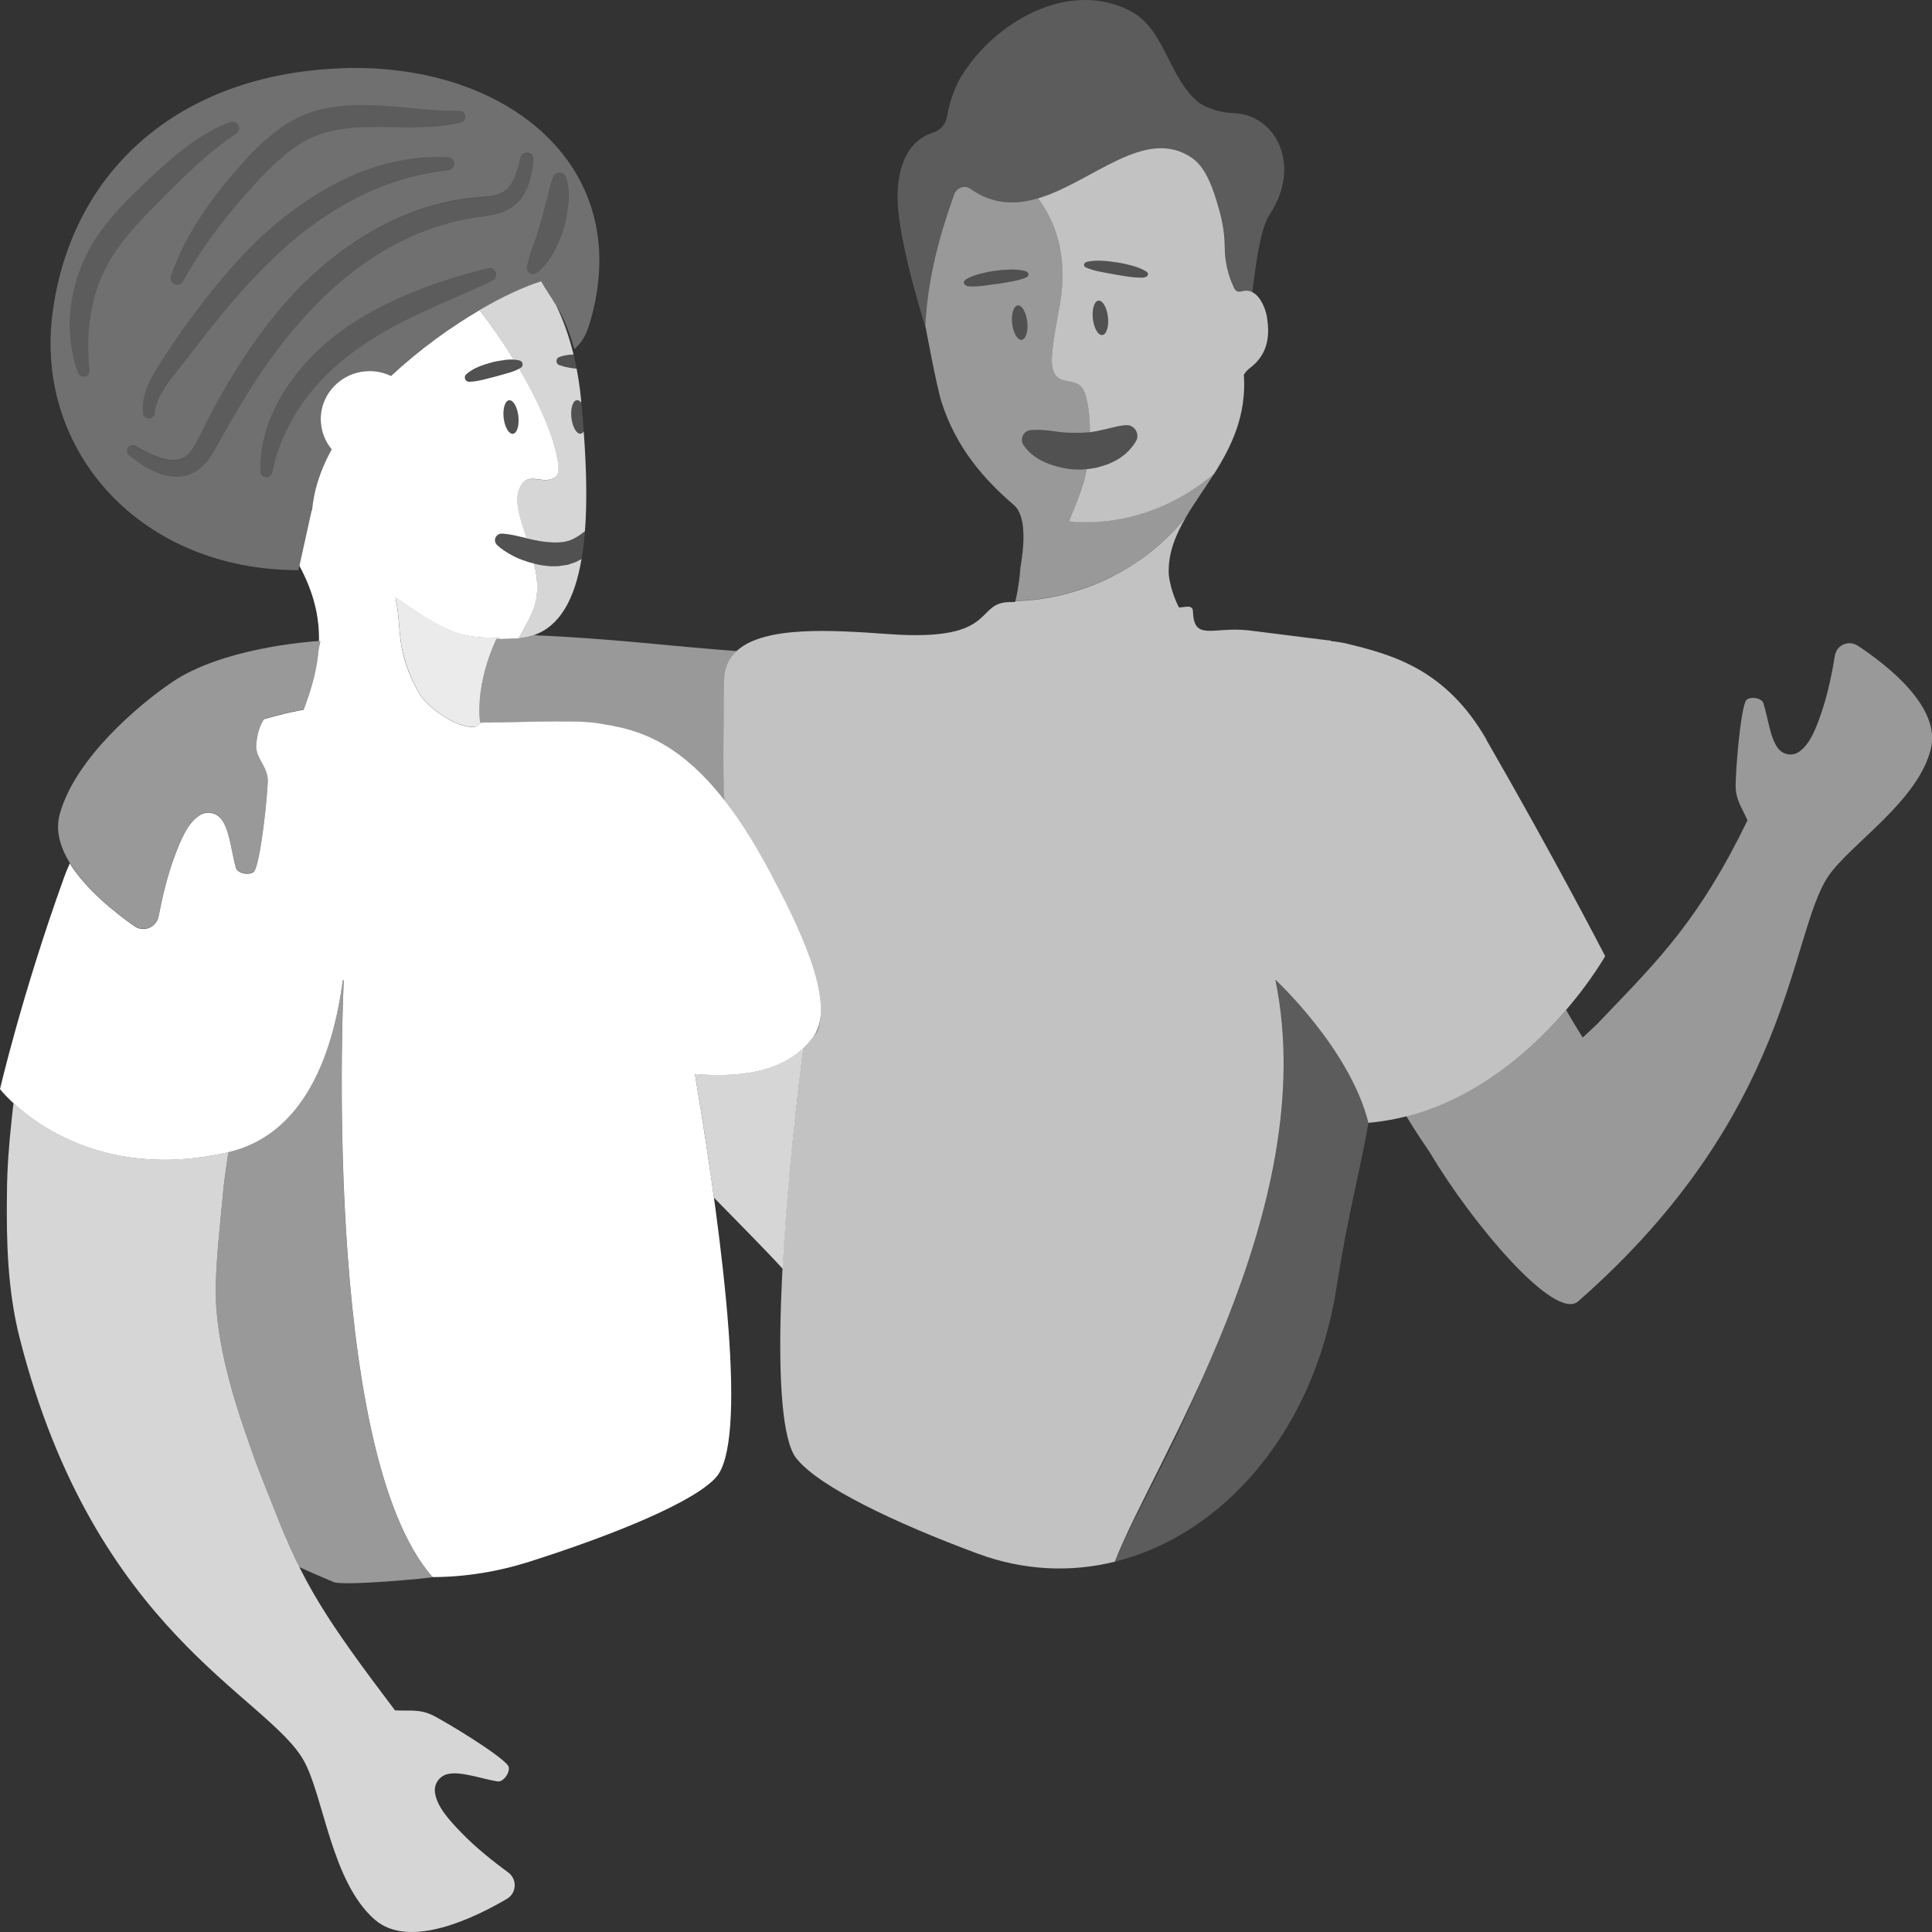 <svg viewBox="0 0 300 300" xmlns="http://www.w3.org/2000/svg"><rect x="0" y="0" width="300" height="300" fill="#333333" stroke="none"/><g fill="#fff"><path d="m 79.64 67.36 c .63 -.07 1.01 -1.3 .84 -2.74 -.16 -1.44 -.81 -2.54 -1.44 -2.47 s -1.01 1.3 -.84 2.74 c .16 1.44 .81 2.54 1.44 2.47 z" opacity=".15"/><path d="m 89.57 62.15 c -.63 .07 -1.01 1.3 -.84 2.74 .16 1.44 .81 2.54 1.44 2.47 .19 -.02 .35 -.15 .48 -.35 -.11 -1.46 -.23 -2.95 -.38 -4.47 -.22 -.27 -.46 -.42 -.7 -.39 z" opacity=".15"/><path d="m 80.72 55.99 c -.32 -.09 -.65 -.13 -.96 -.15 -.42 -.03 -.84 -.01 -1.25 .04 -.72 .09 -1.44 .21 -2.15 .39 -1.39 .4 -2.81 .84 -3.96 1.84 -.14 .13 -.23 .31 -.23 .52 .01 .37 .31 .66 .68 .65 h .01 c 1.47 -.04 2.74 -.49 4.08 -.81 l 1.98 -.56 c .57 -.17 1.13 -.36 1.69 -.66 .09 -.05 .18 -.09 .27 -.15 l .01 -.01 c .13 -.08 .23 -.21 .27 -.36 .09 -.33 -.11 -.66 -.43 -.75 z" opacity=".15"/><path d="m 86.85 55.44 c -.18 .07 -.33 .21 -.4 .4 -.12 .35 .06 .73 .4 .85 h .01 c .91 .33 1.8 .45 2.68 .56 -.14 -.75 -.31 -1.48 -.48 -2.19 -.74 .02 -1.48 .12 -2.21 .39 z" opacity=".15"/><path d="m 52.82 10.61 c -25.33 1.01 -41.84 16.17 -44.67 38.08 -2.77 21.42 13.76 39.87 38.18 39.84 l 2.05 -9.29 h .06 c .03 -.35 .07 -.7 .12 -1.05 l .24 -1.37 c .5 -2.4 1.44 -4.76 2.69 -7.05 -1 -1.21 -1.63 -2.73 -1.69 -4.41 -.16 -4.11 3.1 -7.58 7.27 -7.74 1.31 -.05 2.55 .22 3.64 .75 8.02 -7.48 17.4 -12.82 23.33 -14.7 1.63 2.94 3.28 4.18 5.15 10.54 1.49 -1.32 2.03 -2.64 2.7 -5.16 6.33 -23.74 -13.74 -39.47 -39.07 -38.45 z m -9.4 9.35 c 2.03 -1.47 4.46 -2.57 6.92 -3.1 2.47 -.53 4.93 -.61 7.3 -.55 2.38 .08 4.68 .32 6.95 .54 1.14 .12 2.26 .21 3.38 .26 1.12 .09 2.23 .08 3.36 .09 h .04 c .51 .01 .91 .42 .9 .93 0 .43 -.31 .8 -.71 .89 -1.17 .27 -2.36 .44 -3.54 .56 -1.19 .09 -2.37 .14 -3.54 .16 -2.34 .04 -4.64 -.07 -6.88 -.04 -2.23 .02 -4.41 .19 -6.45 .7 -2.05 .49 -3.88 1.38 -5.61 2.62 -1.74 1.22 -3.32 2.77 -4.88 4.39 -1.57 1.64 -3.07 3.36 -4.52 5.1 -2.89 3.49 -5.5 7.17 -7.72 11.15 v .01 c -.28 .5 -.9 .67 -1.39 .39 -.44 -.25 -.62 -.77 -.46 -1.23 1.54 -4.54 4.04 -8.7 6.9 -12.48 1.44 -1.89 2.97 -3.68 4.56 -5.44 s 3.35 -3.47 5.39 -4.94 z m 27.06 5.51 c -.03 .51 -.42 .91 -.91 .96 h -.01 c -5.11 .54 -9.99 2.09 -14.51 4.44 -4.53 2.34 -8.67 5.42 -12.4 8.99 -3.75 3.55 -7.17 7.51 -10.42 11.65 l -4.87 6.25 c -.82 1.03 -1.59 2.03 -2.19 3.08 -.63 1.03 -1.05 2.13 -1.17 3.27 v .03 c -.05 .51 -.5 .87 -1 .82 -.44 -.05 -.77 -.39 -.81 -.82 -.17 -1.54 .25 -3.06 .8 -4.4 .59 -1.34 1.34 -2.53 2.06 -3.66 1.44 -2.25 2.96 -4.45 4.54 -6.62 3.17 -4.33 6.6 -8.54 10.55 -12.31 3.94 -3.76 8.46 -7.02 13.42 -9.38 2.48 -1.18 5.1 -2.11 7.79 -2.68 2.69 -.59 5.45 -.87 8.19 -.7 .56 .03 .99 .52 .95 1.09 z m -55.83 20.78 c -.47 1.79 -.78 3.64 -.9 5.51 -.1 1.87 -.06 3.77 .16 5.68 v .01 c .06 .51 -.3 .97 -.81 1.02 -.43 .05 -.82 -.2 -.96 -.59 -1.46 -3.9 -1.65 -8.29 -.75 -12.43 .45 -2.07 1.17 -4.09 2.11 -6.01 .96 -1.92 2.17 -3.67 3.49 -5.27 1.33 -1.59 2.74 -3.07 4.18 -4.45 s 2.86 -2.76 4.37 -4.1 c 3 -2.67 6.35 -5.2 10.22 -6.66 .53 -.2 1.12 .07 1.31 .6 .17 .46 -.01 .97 -.4 1.22 l -.01 .01 c -3.2 2.09 -6.02 4.64 -8.8 7.36 -1.38 1.36 -2.78 2.76 -4.15 4.16 -1.36 1.4 -2.7 2.78 -3.89 4.24 -2.43 2.87 -4.22 6.09 -5.18 9.7 z m 61.8 -2.64 c -3.71 1.77 -7.47 3.29 -11.1 5 -3.64 1.68 -7.13 3.59 -10.29 5.9 -3.14 2.29 -5.98 5.04 -8.19 8.23 s -3.82 6.75 -4.61 10.63 v .01 c -.1 .5 -.59 .82 -1.08 .72 -.42 -.09 -.72 -.46 -.73 -.87 -.16 -4.35 1.33 -8.7 3.63 -12.36 2.32 -3.68 5.35 -6.84 8.82 -9.38 3.46 -2.52 7.24 -4.46 11.09 -6.05 1.93 -.79 3.88 -1.51 5.85 -2.11 1.97 -.62 3.94 -1.18 5.94 -1.65 .55 -.13 1.1 .21 1.23 .76 .11 .48 -.13 .97 -.56 1.17 z m 2.33 -10.96 c -.99 .5 -1.99 .71 -2.92 .87 -.94 .15 -1.77 .25 -2.58 .4 -.83 .11 -1.64 .31 -2.46 .47 -1.62 .4 -3.22 .89 -4.79 1.49 -6.27 2.39 -11.94 6.34 -16.68 11.19 -4.82 4.81 -8.86 10.45 -12.36 16.42 -.89 1.49 -1.76 2.99 -2.61 4.51 -.43 .76 -.82 1.52 -1.32 2.35 -.49 .82 -1.1 1.69 -1.99 2.4 -.88 .72 -2 1.19 -3.12 1.28 -1.11 .11 -2.16 -.09 -3.1 -.4 -1.87 -.68 -3.4 -1.73 -4.81 -2.85 -.39 -.32 -.46 -.9 -.15 -1.29 .28 -.36 .78 -.45 1.17 -.23 l .01 .01 c 1.47 .85 2.97 1.66 4.46 1.99 1.49 .38 2.8 .17 3.68 -.71 .91 -.86 1.58 -2.42 2.4 -4.04 .8 -1.59 1.6 -3.18 2.48 -4.73 3.51 -6.2 7.57 -12.2 12.66 -17.36 5.13 -5.09 11.23 -9.34 18.12 -11.79 1.73 -.59 3.49 -1.07 5.28 -1.44 .9 -.15 1.8 -.33 2.71 -.42 .91 -.12 1.82 -.16 2.62 -.23 .81 -.08 1.54 -.21 2.14 -.46 .6 -.24 1.07 -.63 1.5 -1.16 .86 -1.09 1.29 -2.74 1.69 -4.41 v -.01 c .13 -.55 .68 -.89 1.23 -.75 .5 .12 .83 .61 .77 1.11 -.2 1.77 -.45 3.69 -1.57 5.55 -.56 .91 -1.45 1.73 -2.45 2.22 z m 9.46 -1.06 c -.13 1.34 -.36 2.68 -.75 3.97 -.38 1.3 -.95 2.53 -1.58 3.71 -.65 1.18 -1.45 2.28 -2.57 3.11 -.43 .32 -1.04 .23 -1.36 -.21 -.17 -.23 -.22 -.51 -.17 -.77 l .01 -.03 c .25 -1.29 .65 -2.4 1.06 -3.52 .42 -1.11 .74 -2.24 1.08 -3.37 .33 -1.13 .65 -2.26 .91 -3.42 .28 -1.16 .54 -2.31 .98 -3.52 l .01 -.03 c .21 -.56 .82 -.84 1.37 -.64 .32 .12 .55 .38 .65 .68 .42 1.32 .48 2.68 .37 4.03 z" fill-rule="evenodd" opacity=".3"/><path d="m 177.98 42.16 c -.3 -.2 -.63 -.36 -.98 -.5 -.34 -.14 -.7 -.26 -1.07 -.37 -.37 -.1 -.74 -.19 -1.12 -.28 s -.76 -.17 -1.15 -.23 c -.39 -.07 -.78 -.12 -1.17 -.16 s -.79 -.08 -1.19 -.11 c -.2 -.02 -.4 -.03 -.6 -.03 s -.4 0 -.61 .01 c -.2 .01 -.41 .02 -.61 .05 s -.41 .06 -.62 .1 c -.21 .05 -.37 .14 -.46 .26 s -.11 .26 -.04 .4 c .03 .05 .07 .1 .12 .14 s .11 .08 .17 .11 h .01 .01 c .17 .08 .35 .15 .52 .21 .18 .06 .35 .12 .53 .17 s .35 .1 .53 .14 .36 .08 .54 .11 c .36 .07 .71 .14 1.07 .21 s .71 .14 1.07 .2 l 1.08 .18 c .36 .06 .72 .11 1.08 .17 .37 .05 .73 .1 1.11 .13 s .77 .05 1.18 .04 h .01 c .24 -.01 .45 -.08 .6 -.18 s .24 -.25 .23 -.41 c -.01 -.07 -.03 -.14 -.08 -.21 -.04 -.06 -.11 -.12 -.18 -.17 z" opacity=".15"/><path d="m 172.05 49.22 c -.16 -1.48 -.82 -2.61 -1.47 -2.54 s -1.04 1.33 -.87 2.8 c .16 1.48 .82 2.61 1.47 2.54 s 1.04 -1.33 .87 -2.8 z" opacity=".15"/><path d="m 159.15 42.07 c -.41 -.11 -.82 -.17 -1.22 -.2 -.41 -.03 -.81 -.03 -1.21 -.02 -.8 .04 -1.6 .09 -2.38 .21 -.78 .11 -1.54 .29 -2.3 .47 -.74 .2 -1.47 .46 -2.1 .86 -.35 .23 -.38 .61 -.06 .86 .15 .12 .35 .18 .56 .2 h .02 c .82 .05 1.57 -.01 2.3 -.1 .73 -.11 1.46 -.19 2.18 -.31 .72 -.11 1.44 -.25 2.16 -.38 .36 -.06 .72 -.14 1.08 -.24 s .72 -.21 1.08 -.37 l .01 -.01 c .37 -.17 .47 -.52 .23 -.77 -.09 -.1 -.23 -.17 -.38 -.22 z" opacity=".15"/><path d="m 159.51 49.94 c -.16 -1.48 -.82 -2.61 -1.47 -2.54 s -1.04 1.33 -.87 2.8 .82 2.61 1.47 2.54 1.04 -1.33 .87 -2.8 z" opacity=".15"/><path d="m 196.74 49.26 c -.28 -1.64 -1.45 -4.42 -3.54 -4.1 -.39 .06 -.81 .24 -1.16 .05 -.22 -.12 -.34 -.35 -.45 -.58 -.91 -1.92 -1.39 -4.05 -1.41 -6.18 s -.33 -4.02 -.93 -6.1 c -.73 -2.56 -1.84 -6.25 -4.17 -7.84 -7.25 -4.95 -15.45 3.78 -23.89 6.29 2.47 3.34 4.71 8.39 3.42 16.32 -.45 2.75 -1.08 5.48 -1.27 8.26 -.08 1.21 .05 2.62 1.04 3.32 .96 .68 2.39 .41 3.31 1.16 .51 .42 .76 1.08 .94 1.72 .43 1.53 .61 3.5 .61 5.53 h .03 c .53 -.1 1.09 -.14 1.62 -.3 1.11 -.2 2.17 -.58 3.59 -.76 l .27 -.03 c .91 -.11 1.73 .54 1.85 1.46 .05 .39 -.04 .76 -.23 1.07 -.86 1.43 -2.17 2.58 -3.72 3.25 -.75 .4 -1.59 .57 -2.4 .82 -.5 .1 -1 .17 -1.51 .23 -.12 .65 -.25 1.27 -.4 1.82 -.59 2.15 -2.35 6.25 -2.35 6.25 s 11.56 1.94 22.56 -7.39 c -.01 .03 -.03 .05 -.04 .07 2.7 -4.27 5.06 -9.05 4.64 -15.42 .22 -.37 .52 -.72 .97 -1.06 2.6 -1.98 3.14 -4.69 2.61 -7.84 z m -25.57 2.76 c -.65 .07 -1.3 -1.06 -1.47 -2.54 -.16 -1.48 .23 -2.73 .87 -2.8 s 1.3 1.06 1.47 2.54 -.23 2.73 -.87 2.8 z m 6.83 -9.09 c -.15 .11 -.36 .18 -.6 .18 h -.01 c -.41 .01 -.8 -.01 -1.18 -.04 s -.75 -.08 -1.11 -.13 c -.36 -.06 -.72 -.12 -1.08 -.17 s -.72 -.12 -1.08 -.18 -.71 -.13 -1.07 -.2 -.71 -.15 -1.07 -.21 c -.18 -.04 -.36 -.07 -.54 -.11 s -.35 -.09 -.53 -.14 -.35 -.1 -.53 -.17 c -.18 -.06 -.35 -.13 -.52 -.21 h -.01 -.01 c -.07 -.03 -.12 -.07 -.17 -.11 s -.09 -.09 -.12 -.14 c -.07 -.14 -.05 -.28 .04 -.4 s .25 -.22 .46 -.26 .41 -.08 .62 -.1 .41 -.04 .61 -.05 .41 -.01 .61 -.01 .4 .01 .6 .03 c .4 .03 .79 .06 1.19 .11 s .79 .1 1.17 .16 c .39 .07 .77 .14 1.15 .23 s .75 .18 1.12 .28 c .37 .11 .73 .23 1.07 .37 s .67 .31 .98 .5 c .07 .05 .14 .11 .18 .17 s .07 .13 .08 .21 c .01 .16 -.08 .3 -.23 .41 z" opacity=".7"/><path d="m 166 80.91 s 1.76 -4.1 2.35 -6.25 c .15 -.55 .28 -1.17 .4 -1.82 -.33 .04 -.67 .07 -1 .07 -1.69 .04 -3.33 -.32 -4.84 -.86 -.76 -.27 -1.48 -.64 -2.15 -1.11 -.68 -.46 -1.25 -1 -1.8 -1.78 -.48 -.67 -.32 -1.61 .34 -2.09 .23 -.17 .5 -.26 .76 -.28 l .37 -.02 c 1.35 -.09 2.62 .11 3.78 .27 1.18 .18 2.32 .17 3.42 .16 .55 .01 1.07 -.07 1.62 -.09 0 -2.03 -.18 -4 -.61 -5.53 -.18 -.64 -.43 -1.3 -.94 -1.72 -.92 -.75 -2.34 -.47 -3.31 -1.16 -.99 -.7 -1.12 -2.11 -1.04 -3.32 .19 -2.78 .83 -5.51 1.27 -8.26 1.29 -7.92 -.95 -12.98 -3.42 -16.32 -3.48 1.03 -7.01 1.01 -10.52 -1.48 -.89 -.64 -2.15 -.15 -2.51 .89 -1.13 3.25 -4.02 11.08 -4.48 20.36 0 0 1.75 9.55 2.56 12.02 2.29 6.92 6.35 11.66 11.19 15.84 2.22 1.92 1.41 7.36 1 9.78 -.06 .98 -.25 2.92 -.76 5.1 .18 0 .38 -.01 .58 -.02 4.18 -.15 11.78 -1.4 18.96 -6.49 2.43 -1.72 4.81 -3.87 6.98 -6.57 1.28 -2.18 2.85 -4.35 4.32 -6.66 .01 -.03 .03 -.05 .04 -.07 -11.01 9.34 -22.56 7.39 -22.56 7.39 z m -11.04 -36.86 c -.72 .11 -1.45 .2 -2.18 .31 -.74 .09 -1.48 .15 -2.3 .1 h -.02 c -.21 -.01 -.41 -.08 -.56 -.2 -.32 -.25 -.3 -.63 .06 -.86 .63 -.4 1.35 -.66 2.1 -.86 .75 -.19 1.51 -.36 2.3 -.47 .78 -.12 1.58 -.17 2.38 -.21 .4 -.02 .8 -.02 1.21 .02 .4 .03 .81 .09 1.22 .2 .15 .04 .28 .11 .38 .22 .24 .26 .14 .61 -.23 .77 l -.01 .01 c -.36 .16 -.72 .28 -1.08 .37 -.36 .1 -.72 .17 -1.08 .24 -.73 .12 -1.44 .27 -2.16 .38 z m 2.21 6.17 c -.16 -1.48 .23 -2.73 .87 -2.8 s 1.3 1.06 1.47 2.54 -.23 2.73 -.87 2.8 -1.3 -1.06 -1.47 -2.54 z" opacity=".5"/><path d="m 167.64 67.2 c -1.1 .02 -2.25 .03 -3.42 -.16 -1.16 -.16 -2.43 -.35 -3.78 -.27 l -.37 .02 c -.27 .02 -.53 .11 -.76 .28 -.67 .48 -.82 1.42 -.34 2.09 .55 .78 1.12 1.31 1.8 1.78 .66 .47 1.39 .83 2.15 1.11 1.52 .54 3.16 .9 4.84 .86 .33 0 .67 -.03 1 -.07 .51 -.06 1.01 -.13 1.51 -.23 .81 -.25 1.65 -.43 2.4 -.82 1.55 -.67 2.86 -1.82 3.72 -3.25 .19 -.31 .27 -.68 .23 -1.07 -.11 -.92 -.94 -1.57 -1.85 -1.46 l -.27 .03 c -1.42 .18 -2.48 .56 -3.59 .76 -.53 .16 -1.09 .21 -1.62 .3 -.01 0 -.02 0 -.03 0 -.54 .02 -1.07 .1 -1.62 .09 z" opacity=".15"/><path d="m 87.87 27.56 c -.1 -.3 -.33 -.56 -.65 -.68 -.55 -.21 -1.17 .08 -1.37 .64 l -.01 .03 c -.44 1.21 -.71 2.37 -.98 3.52 -.25 1.16 -.57 2.29 -.91 3.42 -.34 1.12 -.67 2.26 -1.08 3.37 -.41 1.12 -.81 2.23 -1.06 3.52 l -.01 .03 c -.05 .26 .01 .54 .17 .77 .32 .44 .93 .53 1.36 .21 1.12 -.83 1.93 -1.93 2.57 -3.11 .63 -1.18 1.2 -2.42 1.58 -3.71 .39 -1.29 .62 -2.63 .75 -3.97 .11 -1.34 .05 -2.71 -.37 -4.03 z" opacity=".2"/><path d="m 75.78 41.69 c -2 .47 -3.98 1.03 -5.94 1.65 -1.98 .6 -3.92 1.32 -5.85 2.11 -3.85 1.6 -7.63 3.53 -11.09 6.05 -3.46 2.54 -6.5 5.7 -8.82 9.38 -2.3 3.66 -3.79 8.01 -3.63 12.36 .02 .42 .31 .78 .73 .87 .5 .1 .98 -.22 1.08 -.72 v -.01 c .79 -3.89 2.4 -7.45 4.61 -10.63 2.21 -3.19 5.04 -5.94 8.19 -8.23 3.16 -2.31 6.66 -4.22 10.29 -5.9 3.63 -1.7 7.39 -3.23 11.1 -5 .43 -.21 .67 -.69 .56 -1.17 -.13 -.55 -.68 -.89 -1.23 -.76 z" opacity=".2"/><path d="m 82.03 23.78 c -.55 -.13 -1.1 .2 -1.23 .75 v .01 c -.4 1.68 -.83 3.32 -1.69 4.41 -.43 .53 -.9 .92 -1.5 1.16 -.6 .25 -1.33 .38 -2.14 .46 -.8 .08 -1.71 .11 -2.62 .23 -.91 .09 -1.8 .27 -2.71 .42 -1.79 .37 -3.55 .85 -5.28 1.44 -6.89 2.45 -12.99 6.7 -18.12 11.79 -5.09 5.16 -9.15 11.16 -12.66 17.36 -.88 1.55 -1.68 3.14 -2.48 4.73 -.82 1.62 -1.48 3.18 -2.4 4.04 -.88 .88 -2.19 1.09 -3.68 .71 -1.49 -.33 -2.99 -1.14 -4.46 -1.99 l -.01 -.01 c -.38 -.22 -.88 -.14 -1.17 .23 -.31 .4 -.25 .98 .15 1.29 1.4 1.13 2.94 2.17 4.81 2.85 .94 .31 1.99 .51 3.1 .4 1.11 -.1 2.24 -.57 3.12 -1.28 .89 -.71 1.49 -1.58 1.99 -2.4 .5 -.84 .89 -1.59 1.32 -2.35 .84 -1.52 1.72 -3.03 2.61 -4.51 3.51 -5.98 7.54 -11.62 12.36 -16.42 4.75 -4.85 10.42 -8.8 16.68 -11.19 1.56 -.6 3.16 -1.09 4.79 -1.49 .82 -.16 1.63 -.36 2.46 -.47 .82 -.15 1.65 -.25 2.58 -.4 .92 -.16 1.93 -.38 2.92 -.87 1 -.49 1.88 -1.3 2.45 -2.22 1.12 -1.86 1.37 -3.78 1.57 -5.55 .06 -.51 -.27 -.99 -.77 -1.11 z" opacity=".2"/><path d="m 61.34 25.08 c -2.7 .57 -5.31 1.51 -7.79 2.68 -4.96 2.36 -9.49 5.62 -13.42 9.38 -3.95 3.76 -7.39 7.97 -10.55 12.31 -1.58 2.17 -3.1 4.37 -4.54 6.62 -.72 1.13 -1.47 2.33 -2.06 3.66 -.55 1.34 -.96 2.86 -.8 4.4 .05 .42 .38 .77 .81 .82 .5 .05 .95 -.32 1 -.82 v -.03 c .12 -1.14 .54 -2.23 1.17 -3.27 .6 -1.05 1.37 -2.05 2.19 -3.08 l 4.87 -6.25 c 3.25 -4.14 6.67 -8.1 10.42 -11.65 3.73 -3.57 7.86 -6.65 12.4 -8.99 4.52 -2.35 9.41 -3.9 14.51 -4.44 h .01 c .49 -.05 .88 -.45 .91 -.96 .03 -.57 -.39 -1.05 -.95 -1.09 -2.74 -.17 -5.5 .11 -8.19 .7 z" opacity=".2"/><path d="m 26.58 42.82 c -.16 .46 .03 .98 .46 1.23 .49 .28 1.11 .1 1.39 -.39 v -.01 c 2.22 -3.98 4.83 -7.66 7.72 -11.15 1.44 -1.74 2.95 -3.46 4.52 -5.1 1.56 -1.63 3.14 -3.18 4.88 -4.39 1.73 -1.24 3.56 -2.13 5.61 -2.62 2.04 -.51 4.22 -.68 6.45 -.7 2.23 -.03 4.54 .08 6.88 .04 1.17 -.02 2.35 -.07 3.54 -.16 1.18 -.12 2.38 -.29 3.54 -.56 .4 -.09 .7 -.46 .71 -.89 .01 -.51 -.4 -.93 -.9 -.93 h -.04 c -1.12 -.01 -2.23 0 -3.36 -.09 -1.12 -.05 -2.25 -.14 -3.38 -.26 -2.27 -.22 -4.57 -.46 -6.95 -.54 -2.38 -.06 -4.84 .02 -7.3 .55 -2.46 .54 -4.89 1.64 -6.92 3.1 -2.04 1.47 -3.8 3.18 -5.39 4.94 -1.58 1.76 -3.12 3.55 -4.56 5.44 -2.86 3.78 -5.36 7.94 -6.9 12.48 z" opacity=".2"/><path d="m 14.65 46.25 c .96 -3.61 2.74 -6.83 5.18 -9.7 1.19 -1.46 2.53 -2.84 3.89 -4.24 1.37 -1.4 2.77 -2.8 4.15 -4.16 2.78 -2.72 5.6 -5.27 8.8 -7.36 l .01 -.01 c .39 -.26 .57 -.76 .4 -1.22 -.2 -.53 -.79 -.8 -1.31 -.6 -3.87 1.46 -7.23 3.99 -10.22 6.66 -1.51 1.34 -2.93 2.72 -4.37 4.1 -1.44 1.39 -2.85 2.86 -4.18 4.45 -1.32 1.6 -2.53 3.36 -3.49 5.27 -.94 1.92 -1.66 3.93 -2.11 6.01 -.91 4.14 -.72 8.53 .75 12.43 .14 .39 .54 .64 .96 .59 .5 -.06 .86 -.52 .81 -1.02 v -.01 c -.22 -1.91 -.26 -3.81 -.16 -5.68 .12 -1.87 .43 -3.72 .9 -5.51 z" opacity=".2"/><path d="m 191.53 17.56 c -1.86 -.07 -3.66 -.58 -5.2 -1.5 -4.88 -3.74 -5.27 -11.34 -10.7 -14.3 -9.6 -5.09 -21.33 1.62 -26.57 10.43 -.97 1.82 -1.65 3.81 -2 5.91 -.2 1.2 -1.07 2.17 -2.23 2.52 -2.1 .64 -5.15 2.69 -5.45 9.19 -.28 5.92 3.37 17.96 4.4 21.23 -.05 -.28 -.08 -.45 -.08 -.45 .46 -9.29 3.35 -17.11 4.48 -20.36 .36 -1.04 1.62 -1.53 2.51 -.89 3.51 2.49 7.03 2.51 10.52 1.48 8.43 -2.51 16.64 -11.24 23.89 -6.29 2.33 1.59 3.44 5.28 4.17 7.84 .59 2.08 .91 3.97 .93 6.1 s .5 4.26 1.41 6.18 c .11 .22 .23 .46 .45 .58 .35 .19 .77 .02 1.16 -.05 .46 -.07 .87 .01 1.24 .19 .66 -5.31 1.35 -10.06 2.73 -12.13 4.91 -7.39 1.09 -15.43 -5.64 -15.67 z" opacity=".2"/><path d="m 212.51 174.32 c -.18 -.74 -.4 -1.47 -.65 -2.2 -.15 -.44 -.32 -.88 -.49 -1.31 -.04 -.1 -.08 -.2 -.12 -.3 -.15 -.37 -.3 -.73 -.47 -1.09 -.03 -.08 -.07 -.15 -.1 -.23 -.2 -.44 -.41 -.87 -.62 -1.3 -.02 -.03 -.04 -.07 -.05 -.1 -.2 -.39 -.4 -.77 -.61 -1.15 -.05 -.09 -.1 -.19 -.15 -.28 -.2 -.36 -.41 -.72 -.62 -1.08 -.03 -.05 -.06 -.1 -.08 -.14 -.24 -.41 -.49 -.82 -.75 -1.21 -.03 -.05 -.07 -.1 -.1 -.15 -.22 -.34 -.44 -.68 -.66 -1.01 -.05 -.08 -.11 -.16 -.16 -.24 -.25 -.36 -.49 -.72 -.74 -1.06 -.01 -.01 -.01 -.02 -.02 -.02 -3.94 -5.52 -8.06 -9.34 -8.06 -9.34 4.36 21.05 -3.14 43.55 -11.18 61.52 -5.31 12.57 -10.96 22.13 -13.37 27.9 -.13 .31 -.26 .63 -.37 .92 -.01 .01 -.01 .03 -.02 .04 16.78 -4.14 30.87 -20.2 34.39 -42.4 .05 -.33 .11 -.67 .16 -1 1.7 -10.75 3.4 -16.69 4.83 -24.75 0 0 0 0 0 -.01 z" opacity=".2"/><path d="m 90.65 67 c -.14 .2 -.3 .33 -.48 .35 -.63 .07 -1.27 -1.03 -1.44 -2.47 -.16 -1.44 .21 -2.66 .84 -2.74 .24 -.03 .48 .12 .7 .39 -.02 -.22 -.04 -.43 -.06 -.64 -.16 -1.63 -.39 -3.17 -.67 -4.64 -.89 -.1 -1.78 -.23 -2.68 -.56 h -.01 c -.34 -.12 -.52 -.5 -.4 -.85 .07 -.19 .22 -.34 .4 -.4 .73 -.27 1.47 -.37 2.21 -.39 -.7 -2.86 -1.62 -5.42 -2.72 -7.68 -.79 -1.32 -1.55 -2.33 -2.31 -3.7 -2.65 .84 -5.99 2.37 -9.59 4.48 1.94 2.51 3.73 5.11 5.31 7.69 .32 .02 .64 .06 .96 .15 s .51 .42 .43 .75 c -.04 .16 -.14 .29 -.27 .36 l -.01 .01 c -.09 .05 -.18 .1 -.27 .15 0 0 -.01 -.01 -.01 -.01 3.21 5.46 5.41 10.67 6 14.32 .11 .68 .31 1.98 -.33 2.49 -1.94 1.53 -4.51 -1.32 -5.7 2.04 -.43 1.22 -.23 2.56 .08 3.82 .31 1.24 .71 2.45 1.11 3.66 l .35 .08 c 1.26 .31 2.5 .52 3.66 .56 1.16 .06 2.24 -.06 3.16 -.49 .65 -.3 1.26 -.73 1.92 -1.25 .35 -4.54 .23 -9.79 -.19 -15.46 z" opacity=".8"/><path d="m 88.13 87.7 l -1.26 .19 c -.42 .03 -.82 .04 -1.24 .04 -.94 -.04 -1.84 -.2 -2.71 -.41 -.05 -.22 -.1 -.43 -.15 -.65 .45 1.71 .74 3.5 .59 5.25 -.06 .66 -.17 1.3 -.36 1.94 -.47 1.57 -1.38 3.03 -2.17 4.49 -.1 .19 -.21 .38 -.31 .57 .85 -.07 1.63 -.24 2.36 -.49 4.11 -1.42 6.38 -5.7 7.42 -11.83 -.31 .17 -.62 .35 -.94 .49 l -1.24 .42 z" opacity=".8"/><path d="m 88.92 83.72 c -.92 .44 -2 .55 -3.16 .49 -1.16 -.04 -2.4 -.26 -3.66 -.56 l -.35 -.08 -1.59 -.37 c -.7 -.14 -1.3 -.28 -2.23 -.34 -.3 -.02 -.6 .1 -.82 .34 -.37 .42 -.34 1.07 .07 1.44 l .22 .2 c .4 .37 1.07 .81 1.68 1.16 .63 .37 1.3 .69 2 .95 .59 .22 1.21 .41 1.84 .57 .87 .22 1.76 .38 2.71 .41 .41 0 .82 0 1.24 -.04 l 1.26 -.19 1.24 -.42 c .32 -.14 .63 -.31 .94 -.49 .23 -1.36 .4 -2.8 .52 -4.33 -.66 .53 -1.26 .96 -1.92 1.25 z m -6.65 1.44 c -.03 -.08 -.06 -.17 -.08 -.25 .03 .08 .06 .17 .08 .25 z" opacity=".15"/><path d="m 126.36 160.9 c 3.74 -5.21 -2.77 -17.91 -6.76 -25.44 -10.93 -20.64 -20.29 -22.18 -27.17 -23.22 -3.38 -.51 -14.92 .02 -17.49 -.05 -.74 .21 -.59 .57 -1.26 .66 -2.75 .34 -7.28 -3.03 -8.52 -5.06 -.18 -.29 -.32 -.6 -.49 -.9 -1.21 -2.22 -2.06 -4.64 -2.43 -7.14 -.04 -.26 -.06 -.52 -.09 -.77 -.24 -2.05 -.28 -4.13 -.75 -6.13 -.1 -.41 4.61 3.54 8.98 5.22 .46 .18 .91 .32 1.36 .44 3.2 .84 5.9 .29 5.92 .72 .77 -.02 1.57 -.04 2.42 -.07 .16 -.01 .31 -.03 .46 -.04 .1 -.19 .2 -.38 .31 -.57 .79 -1.47 1.69 -2.92 2.17 -4.49 .19 -.63 .31 -1.28 .36 -1.94 .13 -1.53 -.08 -3.09 -.44 -4.6 -.63 -.16 -1.25 -.35 -1.84 -.57 -.71 -.26 -1.37 -.58 -2 -.95 -.61 -.35 -1.28 -.8 -1.68 -1.16 l -.22 -.2 c -.42 -.38 -.45 -1.02 -.07 -1.44 .21 -.24 .52 -.35 .82 -.34 .93 .06 1.54 .2 2.23 .34 l 1.59 .37 c -.4 -1.21 -.81 -2.42 -1.11 -3.66 -.31 -1.25 -.51 -2.6 -.08 -3.82 1.2 -3.37 3.76 -.52 5.7 -2.04 .65 -.51 .44 -1.81 .33 -2.49 -.59 -3.65 -2.79 -8.85 -5.99 -14.31 -.56 .3 -1.13 .5 -1.69 .66 l -1.98 .56 c -1.34 .31 -2.61 .77 -4.08 .81 h -.01 c -.36 .01 -.67 -.28 -.68 -.65 -.01 -.21 .09 -.39 .23 -.52 1.15 -1.01 2.57 -1.44 3.96 -1.84 .71 -.18 1.43 -.3 2.15 -.39 .41 -.05 .83 -.07 1.25 -.04 -1.58 -2.57 -3.37 -5.18 -5.31 -7.68 -4.45 2.61 -9.3 6.08 -13.74 10.22 -1.09 -.53 -2.34 -.81 -3.64 -.75 -4.18 .17 -7.44 3.64 -7.27 7.74 .07 1.68 .69 3.2 1.69 4.41 -1.26 2.29 -2.19 4.65 -2.69 7.05 l -.24 1.37 c -.05 .35 -.09 .7 -.12 1.05 -.02 0 -.04 0 -.06 0 l -1.9 8.6 c 2.27 4.22 3.12 8.03 3.04 11.71 h .01 c .13 -.01 .2 -.01 .2 -.01 l -.26 1.26 c 0 .04 -.01 .09 -.02 .13 -.19 2.27 -.7 4.5 -1.43 6.76 l -.02 .08 s -.01 0 -.01 0 c -.02 .06 -.04 .12 -.06 .18 -.24 .75 -.5 1.49 -.79 2.25 0 0 -2.49 .4 -6.2 1.48 -.09 .14 -.18 .31 -.26 .47 -.03 .05 -.06 .1 -.08 .15 -.05 .1 -.1 .21 -.14 .32 -.06 .15 -.12 .31 -.18 .47 -.06 .17 -.11 .34 -.16 .52 -.05 .17 -.09 .35 -.13 .54 -.03 .15 -.06 .32 -.09 .48 -.05 .29 -.09 .58 -.12 .9 -.21 2.2 1.89 3.43 1.79 5.88 -.1 2.57 -1.01 11.5 -2 13.71 -.41 .92 -2.67 .6 -2.95 -.37 -.71 -2.5 -.95 -5.84 -2.24 -7.54 -.81 -1.07 -2.3 -1.34 -3.42 -.61 -1.86 1.22 -2.9 3.78 -3.92 6.52 -1.13 3.06 -1.92 6.57 -2.41 9.13 -.33 1.74 -2.32 2.57 -3.76 1.56 -.37 -.25 -.75 -.53 -1.15 -.83 -.03 -.02 -.06 -.05 -.1 -.07 -.41 -.3 -.83 -.62 -1.25 -.95 -.43 -.34 -.86 -.69 -1.3 -1.06 -.04 -.03 -.07 -.06 -.11 -.09 -.88 -.74 -1.76 -1.55 -2.61 -2.4 -.03 -.03 -.07 -.07 -.1 -.1 -.42 -.43 -.84 -.87 -1.23 -1.32 s -.77 -.91 -1.12 -1.38 c -.03 -.04 -.06 -.08 -.09 -.11 -.35 -.47 -.68 -.95 -.98 -1.44 -.33 .71 -.63 1.44 -.9 2.2 -6.5 18.01 -9.94 32.85 -9.94 32.85 s 9.45 12.19 28.31 10.88 c 2.23 -.16 4.58 -.49 7.07 -1.06 11.78 -2.72 16.29 -15.05 17.84 -26.69 v -.01 c .05 -.01 .11 -.02 .16 -.03 0 0 -3.65 72.91 13.79 92.68 4.91 -.01 9.97 -.79 15.03 -2.39 13.84 -4.4 25.77 -9.42 29.02 -13.14 4.83 -5.53 1.35 -34.79 -3.31 -62.57 5.48 .41 13.95 .4 18.45 -5.88 z m -47.31 -98.75 c .63 -.07 1.27 1.03 1.44 2.47 .16 1.44 -.21 2.66 -.84 2.74 -.63 .07 -1.27 -1.03 -1.44 -2.47 -.16 -1.44 .21 -2.66 .84 -2.74 z m 28.14 104.56 s .01 0 .01 0 c -.01 0 -.01 0 -.01 0 z"/><path d="m 11.82 135.47 c .03 .04 .06 .08 .09 .11 .36 .47 .73 .93 1.12 1.38 .4 .45 .81 .89 1.23 1.32 l .1 .1 c .85 .85 1.73 1.66 2.61 2.4 .04 .03 .07 .06 .11 .09 .44 .37 .87 .72 1.3 1.06 s .85 .65 1.25 .95 c .03 .02 .07 .05 .1 .07 .4 .29 .79 .57 1.15 .83 1.44 1.01 3.43 .18 3.76 -1.56 .49 -2.56 1.28 -6.07 2.41 -9.13 1.01 -2.74 2.06 -5.3 3.92 -6.52 1.12 -.73 2.61 -.46 3.42 .61 1.29 1.7 1.53 5.05 2.24 7.54 .28 .97 2.53 1.29 2.95 .37 .99 -2.22 1.9 -11.14 2 -13.71 .1 -2.45 -2 -3.68 -1.79 -5.88 .03 -.26 .06 -.5 .1 -.74 .01 -.06 .02 -.11 .03 -.16 .03 -.16 .06 -.33 .09 -.48 .04 -.19 .08 -.37 .13 -.54 .05 -.18 .1 -.36 .16 -.52 s .11 -.32 .18 -.47 c .05 -.11 .09 -.21 .14 -.32 .02 -.04 .03 -.08 .05 -.11 -.04 -.02 -.07 -.04 -.11 -.06 l .14 .02 c .08 -.16 .16 -.32 .26 -.47 3.71 -1.08 6.2 -1.48 6.2 -1.48 .28 -.76 .54 -1.5 .79 -2.25 .02 -.06 .04 -.12 .06 -.18 h .01 l .02 -.08 c .72 -2.24 1.23 -4.45 1.42 -6.69 0 -.02 0 -.04 -.01 -.06 l .03 -.13 .26 -1.26 s -.07 0 -.2 .01 c -1.76 .11 -15.06 1.13 -22.8 6.38 -5.25 3.56 -15.08 11.87 -17.46 20.5 -.71 2.56 .07 5.16 1.57 7.6 .3 .49 .63 .97 .98 1.44 z" opacity=".5"/><path d="m 73.68 112.85 c .67 -.08 .54 -.43 1.24 -.65 -.13 -.01 -.27 -.03 -.37 -.02 -.19 -1.59 -.12 -3.16 .07 -4.67 .43 -3.33 1.55 -6.32 2.47 -8.29 .18 0 .38 -.01 .56 -.01 0 -.03 -.02 -.05 -.04 -.07 -.01 0 -.01 -.01 -.02 -.01 0 0 -.01 0 -.01 -.01 -.02 -.01 -.05 -.03 -.08 -.03 -.01 0 -.02 0 -.02 -.01 -.01 0 -.03 -.01 -.04 -.01 -.04 -.01 -.07 -.02 -.11 -.02 -.02 0 -.04 0 -.06 -.01 -.01 0 -.02 0 -.03 0 -.05 -.01 -.1 -.01 -.16 -.01 -.02 0 -.03 0 -.05 0 s -.03 0 -.05 0 c -.08 0 -.16 -.01 -.24 -.01 -.02 0 -.03 0 -.05 0 -.11 0 -.25 0 -.38 -.01 -.38 -.01 -.82 -.01 -1.32 -.04 -.05 0 -.1 -.01 -.15 -.01 -.12 -.01 -.25 -.02 -.37 -.03 -.04 0 -.07 -.01 -.11 -.01 -.22 -.02 -.45 -.04 -.68 -.07 -.03 0 -.06 -.01 -.1 -.01 -.28 -.04 -.58 -.08 -.88 -.14 -.04 -.01 -.09 -.02 -.13 -.03 -.2 -.04 -.39 -.08 -.59 -.13 -.08 -.02 -.16 -.04 -.23 -.06 -.45 -.12 -.9 -.26 -1.36 -.44 -4.37 -1.68 -9.07 -5.63 -8.98 -5.22 .47 2.01 .51 4.08 .75 6.13 .03 .26 .05 .52 .09 .77 .1 .65 .23 1.3 .39 1.94 .05 .2 .12 .39 .17 .59 .07 .23 .13 .45 .2 .68 .06 .18 .11 .37 .17 .55 .08 .24 .19 .48 .28 .72 .12 .3 .22 .6 .35 .89 .02 .04 .03 .08 .05 .11 .25 .57 .53 1.12 .82 1.67 .16 .3 .31 .61 .49 .9 1.24 2.04 5.76 5.4 8.52 5.06 z" opacity=".9"/><path d="m 80.53 99.12 c -.15 .01 -.3 .03 -.46 .04 -.86 .03 -1.65 .05 -2.42 .07 -.19 0 -.38 .01 -.56 .01 -.15 .32 -.3 .67 -.46 1.03 -.03 .07 -.06 .14 -.09 .21 -.5 1.2 -1 2.63 -1.39 4.21 -.23 .91 -.42 1.86 -.54 2.84 -.19 1.51 -.26 3.08 -.07 4.67 .1 -.01 .24 .01 .37 .02 h .01 c .01 0 .01 0 .02 -.01 2.57 .07 14.11 -.46 17.49 .05 5.34 .81 12.17 1.92 20.07 12.02 -.31 -4.69 -.04 -14.83 -.04 -18.51 0 -2.01 .71 -3.53 1.93 -4.67 -9.69 -.7 -20.06 -2.01 -31.5 -2.46 -.73 .25 -1.51 .43 -2.36 .49 z" opacity=".5"/><path d="m 230.81 114.83 c -6.27 -10.87 -14.48 -13.13 -21.57 -14.86 -.84 -.2 -1.68 -.34 -2.53 -.41 l -.03 -.07 -12.89 -1.62 c -5.55 -.57 -8.4 1.74 -8.55 -2.94 -.04 -1.18 -1.43 -.57 -2.16 -.6 -1.19 -2.22 -1.58 -4.68 -1.6 -5.23 -.11 -3.22 1.06 -6.05 2.71 -8.85 -2.18 2.7 -4.56 4.85 -6.98 6.57 -.26 .19 -.53 .36 -.8 .54 -.28 .19 -.56 .37 -.83 .54 -.28 .18 -.56 .35 -.84 .51 s -.55 .32 -.83 .47 c -.4 .22 -.8 .43 -1.2 .64 -.33 .17 -.67 .33 -1 .49 -.28 .13 -.56 .25 -.83 .37 -.26 .11 -.53 .23 -.79 .33 -.27 .11 -.54 .22 -.8 .32 -.33 .12 -.65 .24 -.97 .35 -.37 .13 -.74 .25 -1.11 .36 -.27 .08 -.54 .17 -.81 .24 -.26 .07 -.51 .14 -.76 .21 s -.49 .12 -.73 .18 -.48 .12 -.71 .17 c -.4 .09 -.79 .17 -1.18 .24 -.25 .05 -.5 .09 -.74 .13 -.18 .03 -.35 .06 -.53 .08 -.25 .04 -.5 .07 -.75 .1 -.11 .01 -.22 .03 -.32 .04 -.9 .1 -1.72 .16 -2.43 .19 -.19 .01 -.4 .02 -.58 .02 -.01 .04 -.02 .07 -.03 .11 -.2 .03 -.4 .04 -.62 .04 -5.91 -.11 -1.65 6.2 -18.9 4.98 -8.83 -.63 -19.46 -1.35 -23.75 2.63 -1.22 1.14 -1.93 2.65 -1.93 4.67 0 3.68 -.27 13.82 .04 18.51 2.28 2.92 4.65 6.58 7.1 11.2 3.36 6.35 8.53 16.39 7.81 22.5 -.08 1.25 -.41 2.26 -1.05 2.94 -.49 .68 -1.03 1.28 -1.61 1.82 -.06 .5 -.13 1 -.19 1.5 -1.68 13.37 -2.91 27.04 -3.27 38.21 -.39 11.99 .22 21.12 2.33 23.93 .07 .09 .16 .18 .23 .27 3.44 4.17 14.82 9.72 28 14.6 7.19 2.66 14.45 2.93 21.28 1.25 5.61 -14.79 32.33 -54.68 24.93 -90.38 0 0 11.59 10.72 14.45 22.23 23.39 -2.07 36.76 -25.88 36.76 -25.88 s -7.8 -15.15 -18.46 -33.62 z" opacity=".7"/><path d="m 124.56 164.22 c .06 -.5 .13 -1 .19 -1.5 -4.71 4.44 -11.95 4.42 -16.84 4.05 1.08 6.42 2.09 12.92 2.95 19.2 3.94 4.03 8.15 8.27 10.67 11.04 .53 -10.03 1.61 -21.5 3.03 -32.78 z" opacity=".8"/><path d="m 288.42 100.25 c -1.39 -.91 -3.24 -.08 -3.5 1.57 -.39 2.42 -1.05 5.75 -2.03 8.66 -.89 2.61 -1.8 5.05 -3.52 6.25 -1.04 .72 -2.45 .5 -3.24 -.49 -1.26 -1.57 -1.58 -4.72 -2.31 -7.05 -.29 -.91 -2.42 -1.15 -2.78 -.27 -.87 2.11 -1.5 10.55 -1.53 12.97 -.03 2.31 1.02 3.58 1.84 5.49 -7.39 15.27 -13.84 21.7 -21.9 30.12 l -1.53 1.6 s -.91 .85 -2.16 2.01 c -.86 -1.37 -1.71 -2.76 -2.51 -4.18 -.02 -.04 -.04 -.08 -.06 -.11 -5.21 6.06 -13.63 13.65 -24.82 16.49 .74 1.23 1.5 2.43 2.29 3.61 .46 .7 .93 1.4 1.41 2.1 6.3 10.66 19.33 26.26 22.99 23.05 33.39 -29.26 32.74 -57 38.84 -66.01 3.36 -4.97 13.91 -11.58 15.92 -19.77 1.6 -6.47 -6.7 -12.96 -11.38 -16.05 z" opacity=".5"/><path d="m 35.41 179.28 c -.35 2.43 -.71 4.88 -.91 7.33 -.43 4.92 -1.28 11.55 -.91 16.54 .67 9.02 4.34 18.76 5.45 22.02 1.14 3.33 2.82 7.33 3.55 9.22 1.32 3.39 2.54 6.24 3.89 8.95 1.76 .8 3.55 1.58 5.32 2.32 1.59 .66 15.46 -.64 15.35 -.77 -17.44 -19.77 -13.78 -92.68 -13.78 -92.68 -.06 .01 -.11 .03 -.16 .04 -1.55 11.62 -6.03 23.9 -17.75 26.67 l -.06 .37 z" opacity=".5"/><path d="m 78.91 290.75 c -2.09 -1.53 -4.91 -3.74 -7.17 -6.07 -2.03 -2.09 -3.89 -4.13 -4.2 -6.34 -.18 -1.34 .69 -2.58 2 -2.87 2.07 -.46 5.18 .74 7.72 1.15 .99 .16 2.23 -1.77 1.58 -2.54 -1.57 -1.84 -9.2 -6.45 -11.47 -7.64 -2.15 -1.13 -3.85 -.72 -6.04 -.86 -10.84 -14.33 -14.25 -19.65 -18.74 -31.2 -.73 -1.89 -2.41 -5.89 -3.55 -9.22 -1.12 -3.25 -4.79 -13 -5.45 -22.02 -.37 -4.98 .48 -11.62 .91 -16.54 .2 -2.46 .55 -4.9 .91 -7.33 l .06 -.37 c -.03 .01 -.06 .02 -.09 .03 -2.49 .57 -4.84 .91 -7.07 1.06 -13.73 .95 -22.47 -5.25 -26.21 -8.69 -.11 .88 -.21 1.76 -.3 2.68 -.41 3.75 -.7 7.51 -.72 11.28 -.11 7.53 .11 15.15 1.95 22.41 11.62 45.86 38.62 55.68 44.18 65.79 3.07 5.58 4.27 18.81 11.01 24.64 5.33 4.61 15.37 -.24 20.5 -3.25 1.52 -.89 1.62 -3.06 .19 -4.1 z" opacity=".8"/></g></svg>